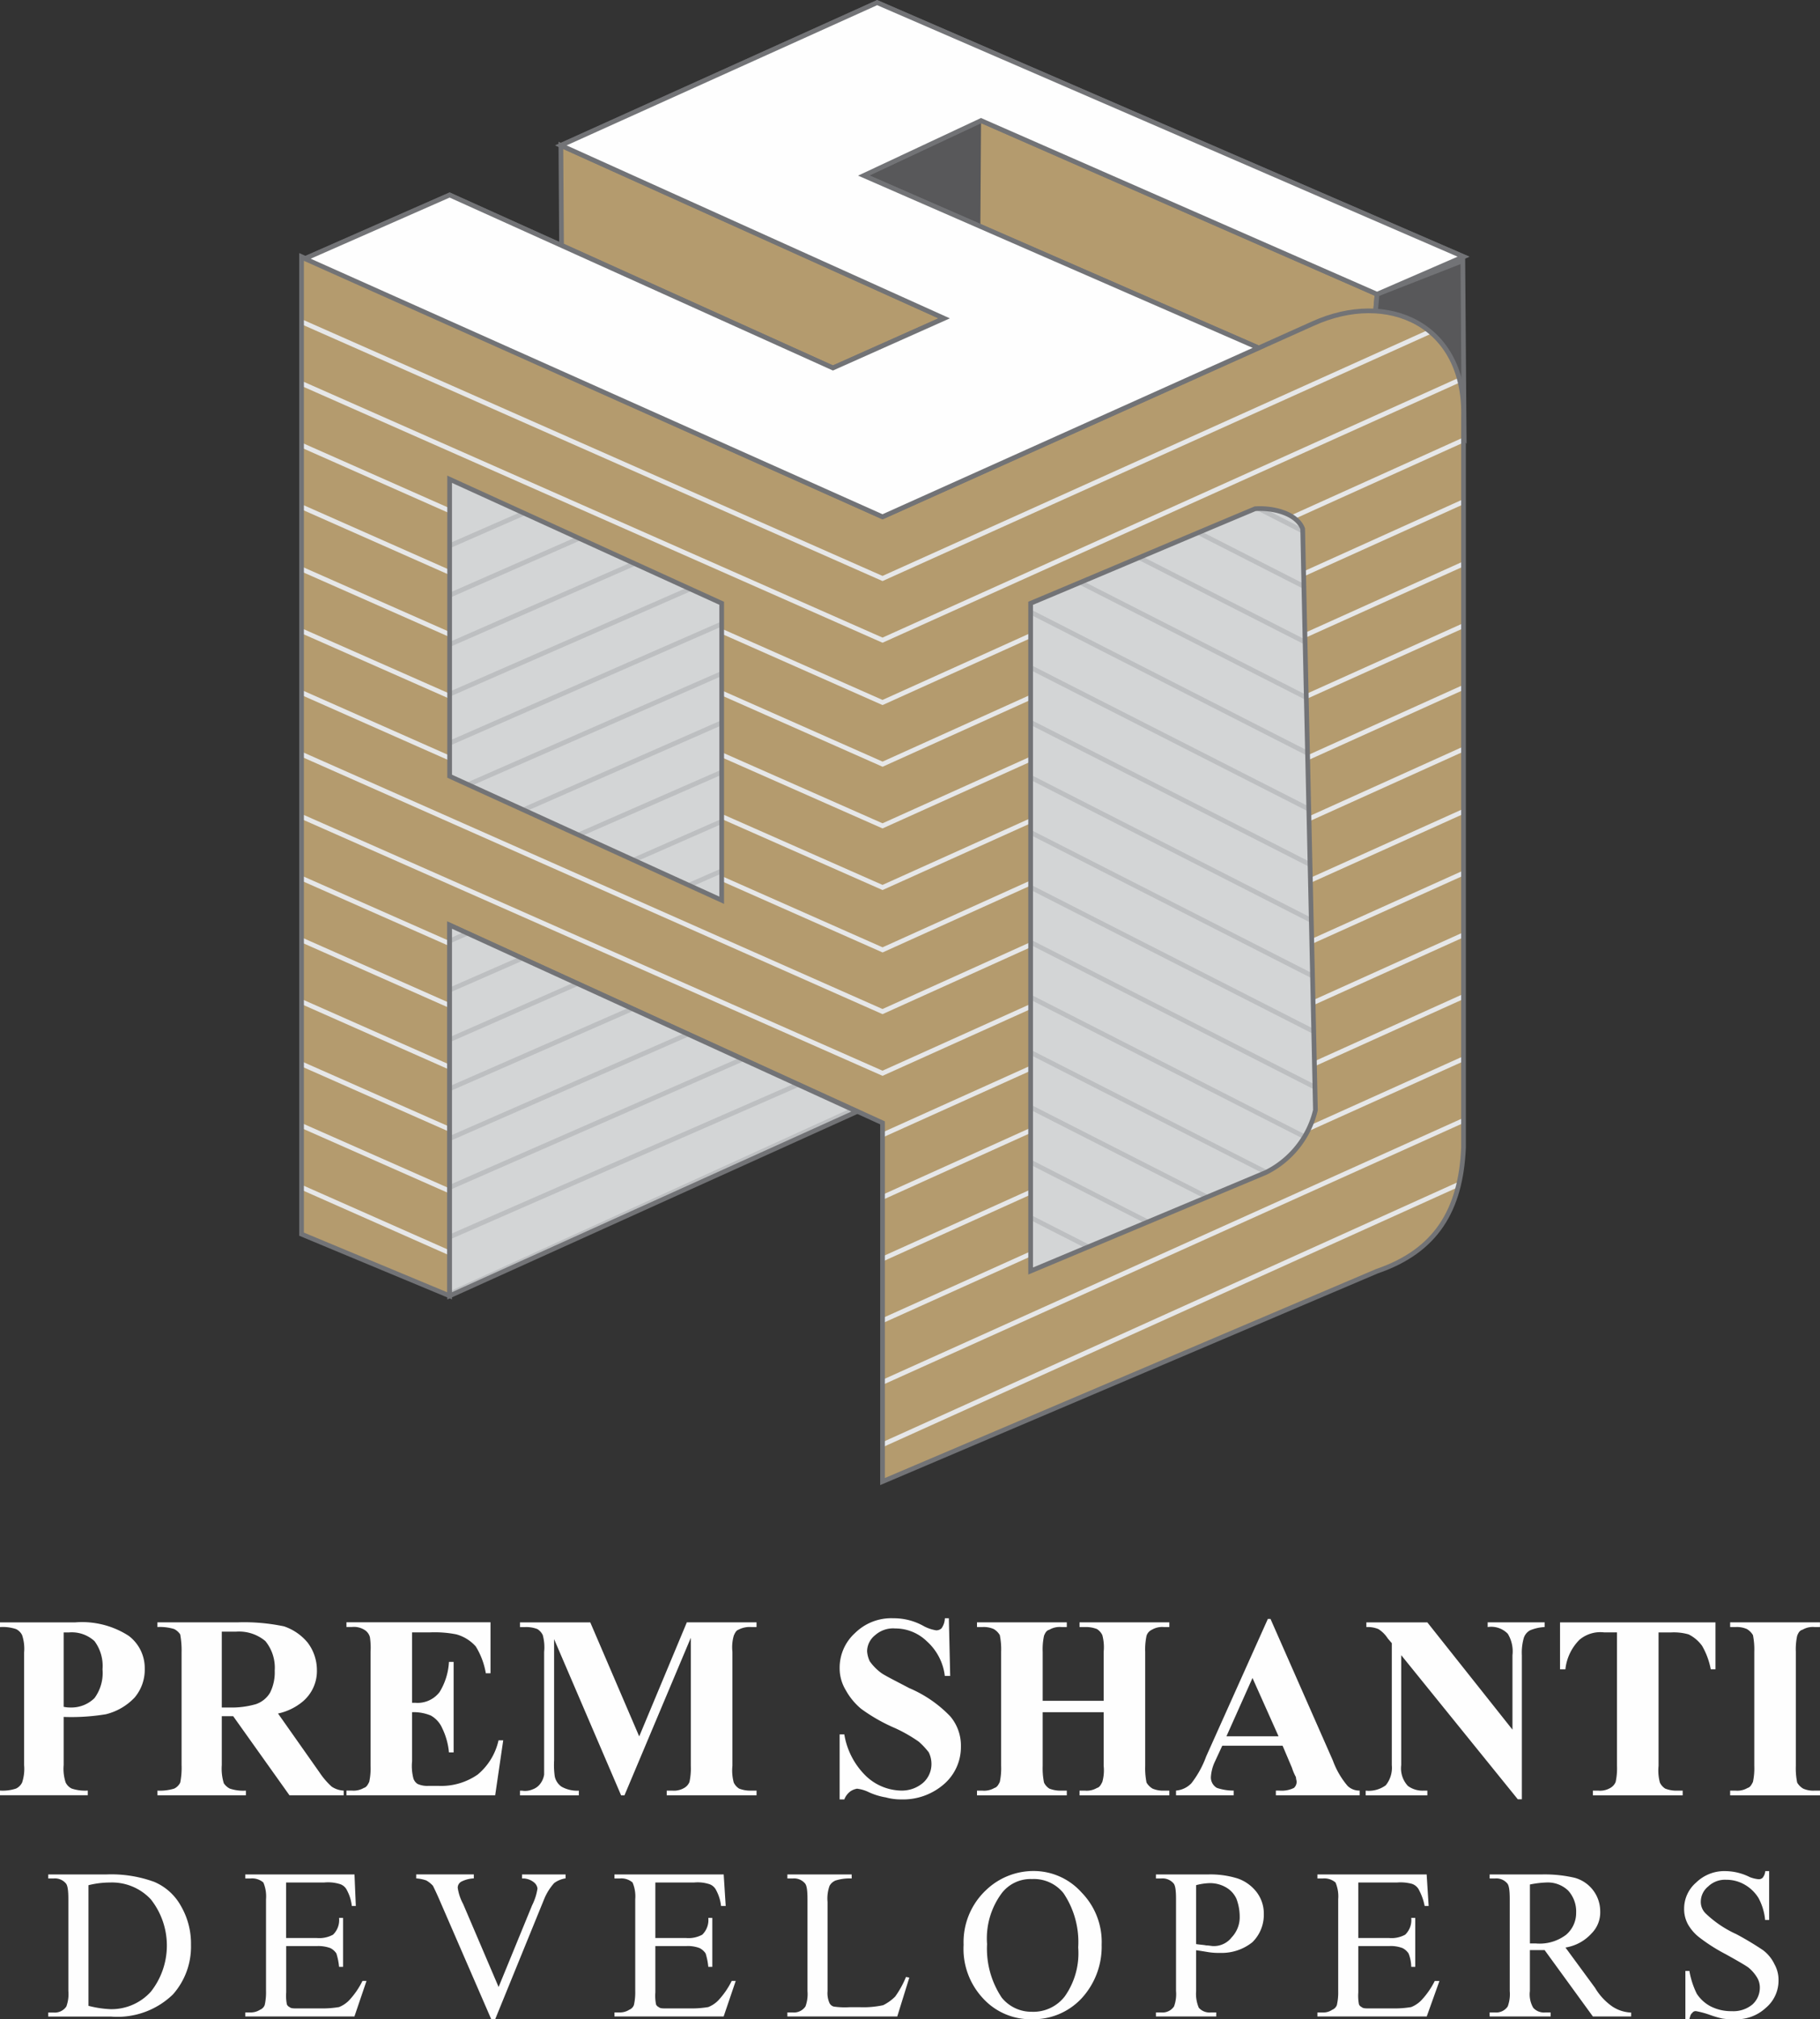 <svg xmlns="http://www.w3.org/2000/svg" xmlns:xlink="http://www.w3.org/1999/xlink" width="104.742" height="116.152" viewBox="0 0 104.742 116.152">
  <rect x="0" y="0" width="104.742" height="116.152" fill="#333333" stroke="none"/>
  <defs>
    <clipPath id="clip-path">
      <path id="Path_6" data-name="Path 6" d="M80.054,31.859l6.671-1.349.155-1.736L64.088,18.786l-6.749,3.162,22.715,9.911Z" clip-rule="evenodd"/>
    </clipPath>
    <clipPath id="clip-path-2">
      <path id="Path_11" data-name="Path 11" d="M33.506,86.39l-8.523-3.548V26.615L58.419,41.578,83.177,30.471c4.32-1.967,8.832.039,8.678,5.4v42c-.155,3.587-1.582,5.939-4.975,7.1L58.419,97.073V76.44L33.506,65.064V86.39Z" clip-rule="evenodd"/>
    </clipPath>
    <clipPath id="clip-path-3">
      <path id="Path_14" data-name="Path 14" d="M49.163,46.553,33.506,39.418V56.5l15.657,7.135V46.553ZM33.506,65.064V86.39l23.447-10.6Z" clip-rule="evenodd"/>
    </clipPath>
    <clipPath id="clip-path-4">
      <path id="Path_17" data-name="Path 17" d="M66.942,84.963V46.553c4.512-1.89,8.407-3.548,12.919-5.438,1.118-.077,2.43.308,2.738,1.157.231,11.145.5,22.29.733,33.436a5.4,5.4,0,0,1-2.854,3.586L66.942,84.963Z" clip-rule="evenodd"/>
    </clipPath>
  </defs>
  <g id="Group_1" data-name="Group 1" transform="translate(-7.629 -11.85)">
    <path id="Path_3" data-name="Path 3" d="M11.293,110.609v2.776a2.5,2.5,0,0,0,.115,1,.758.758,0,0,0,.347.347,2.412,2.412,0,0,0,.926.116v.27H7.629v-.27a2.4,2.4,0,0,0,.925-.116.76.76,0,0,0,.348-.347,2.5,2.5,0,0,0,.115-1v-6.478a2.5,2.5,0,0,0-.115-1,.76.76,0,0,0-.348-.347,2.4,2.4,0,0,0-.925-.116v-.27h4.319a4.952,4.952,0,0,1,3.085.771,2.322,2.322,0,0,1,.926,1.89,2.479,2.479,0,0,1-.579,1.658,3.387,3.387,0,0,1-1.658.965,12.171,12.171,0,0,1-2.429.154Zm0-4.859v4.28a1.743,1.743,0,0,0,.385.039,1.891,1.891,0,0,0,1.389-.54,2.437,2.437,0,0,0,.462-1.658,2.392,2.392,0,0,0-.462-1.62,1.937,1.937,0,0,0-1.466-.5h-.308Zm9.1,4.82v2.815a2.858,2.858,0,0,0,.116,1.042.907.907,0,0,0,.347.308,2.4,2.4,0,0,0,.925.116v.27h-5.09v-.27a2.8,2.8,0,0,0,.964-.116.758.758,0,0,0,.347-.347,4.341,4.341,0,0,0,.077-1v-6.478A5.1,5.1,0,0,0,18,105.865a.915.915,0,0,0-.347-.308,2.8,2.8,0,0,0-.964-.116v-.27h4.627a11.143,11.143,0,0,1,2.661.232,3.027,3.027,0,0,1,1.35.925,2.614,2.614,0,0,1,.54,1.581,2.292,2.292,0,0,1-.81,1.813,3.3,3.3,0,0,1-1.427.694l2.391,3.394a4.3,4.3,0,0,0,.695.81,1.357,1.357,0,0,0,.694.231v.27H24.289l-3.24-4.551h-.655Zm0-4.859v4.358h.424a5,5,0,0,0,1.543-.193,1.513,1.513,0,0,0,.81-.656,2.6,2.6,0,0,0,.269-1.272,2.42,2.42,0,0,0-.539-1.7,2.356,2.356,0,0,0-1.7-.54h-.81Zm10.952.039V109.8h.193a1.592,1.592,0,0,0,1.388-.617,3.682,3.682,0,0,0,.54-1.735h.27v5.206h-.27a3.985,3.985,0,0,0-.385-1.389,1.545,1.545,0,0,0-.656-.732,2.566,2.566,0,0,0-1.08-.193v2.815a2.815,2.815,0,0,0,.077,1,.6.6,0,0,0,.232.308,1.352,1.352,0,0,0,.617.116h.617a3.665,3.665,0,0,0,2.237-.656,3.572,3.572,0,0,0,1.195-1.966h.27l-.463,3.162H27.567v-.27h.308a1.168,1.168,0,0,0,.695-.154c.154-.039.231-.193.308-.347a3.7,3.7,0,0,0,.077-.926v-6.556a4.079,4.079,0,0,0-.038-.848.711.711,0,0,0-.27-.386,1.152,1.152,0,0,0-.772-.193h-.308v-.27h8.291V108.1h-.27a4.294,4.294,0,0,0-.578-1.542,2.324,2.324,0,0,0-1.118-.695,6.448,6.448,0,0,0-1.5-.115H31.346Zm13.074,5.977,2.738-6.556h4.011v.27H50.86a1.388,1.388,0,0,0-.733.154c-.115.039-.192.155-.27.347a2.428,2.428,0,0,0-.077.926v6.556a2.677,2.677,0,0,0,.077.964.836.836,0,0,0,.309.347,1.737,1.737,0,0,0,.694.116h.309v.27H46v-.27h.308A1.168,1.168,0,0,0,47,114.7a.7.7,0,0,0,.308-.347,3.7,3.7,0,0,0,.077-.926v-7.366l-3.818,9.063h-.192l-3.857-8.986v6.981a4.692,4.692,0,0,0,.039.925.973.973,0,0,0,.385.579,1.843,1.843,0,0,0,1,.231v.27H37.555v-.27h.116a1.1,1.1,0,0,0,.617-.077.929.929,0,0,0,.424-.309,1.15,1.15,0,0,0,.232-.54v-7.057a2.645,2.645,0,0,0-.078-.964.831.831,0,0,0-.308-.347,1.737,1.737,0,0,0-.694-.116h-.309v-.27H41.6l2.815,6.556Zm17.817-6.787.077,3.316h-.309a3.175,3.175,0,0,0-1.041-2,2.6,2.6,0,0,0-1.812-.733,1.557,1.557,0,0,0-1.157.386,1.2,1.2,0,0,0-.463.925,1.621,1.621,0,0,0,.154.579,2.949,2.949,0,0,0,.694.694c.232.154.772.424,1.581.849a7.122,7.122,0,0,1,2.353,1.619,2.593,2.593,0,0,1,.617,1.736,2.821,2.821,0,0,1-.964,2.159,3.583,3.583,0,0,1-2.468.887,3.291,3.291,0,0,1-.887-.115,3.862,3.862,0,0,1-1.08-.347,2.141,2.141,0,0,0-.579-.155.991.991,0,0,0-.385.155,1.039,1.039,0,0,0-.347.462h-.27v-3.74h.27A4.3,4.3,0,0,0,57.455,114a3.015,3.015,0,0,0,2.005.848,1.875,1.875,0,0,0,1.311-.463,1.435,1.435,0,0,0,.463-1.041,1.508,1.508,0,0,0-.154-.694,4.2,4.2,0,0,0-.579-.617,8.594,8.594,0,0,0-1.349-.772,9.918,9.918,0,0,1-1.967-1.118,3.767,3.767,0,0,1-.887-1.08,2.42,2.42,0,0,1-.347-1.272,2.689,2.689,0,0,1,.887-2.006,2.964,2.964,0,0,1,2.2-.848,3.5,3.5,0,0,1,1.774.463,2.27,2.27,0,0,0,.694.231.441.441,0,0,0,.309-.116,1.076,1.076,0,0,0,.192-.578h.232Zm5.4,5.4v3.085a4.108,4.108,0,0,0,.077.964.832.832,0,0,0,.308.347,1.739,1.739,0,0,0,.695.116h.308v.27H63.856v-.27h.309a1.163,1.163,0,0,0,.694-.154c.154-.039.232-.193.309-.347a3.751,3.751,0,0,0,.077-.926v-6.556a4.167,4.167,0,0,0-.077-.964.988.988,0,0,0-.347-.347,1.426,1.426,0,0,0-.656-.116h-.309v-.27h5.168v.27h-.308a1.168,1.168,0,0,0-.695.154c-.154.039-.231.155-.308.347a3.7,3.7,0,0,0-.077.926v2.815h3.509v-2.815a2.677,2.677,0,0,0-.077-.964.831.831,0,0,0-.308-.347,1.739,1.739,0,0,0-.695-.116h-.308v-.27h5.168v.27h-.309a1.165,1.165,0,0,0-.694.154.567.567,0,0,0-.309.347,3.751,3.751,0,0,0-.077.926v6.556a4.167,4.167,0,0,0,.077.964.988.988,0,0,0,.347.347,1.542,1.542,0,0,0,.656.116h.309v.27H69.757v-.27h.308a1.168,1.168,0,0,0,.695-.154c.154-.039.231-.193.308-.347a2.428,2.428,0,0,0,.077-.926v-3.085Zm13.806,1.928H77.971l-.463,1a2.446,2.446,0,0,0-.192.81.694.694,0,0,0,.347.617,2.975,2.975,0,0,0,.964.154v.27H75.31v-.27a1.385,1.385,0,0,0,.887-.424,5.731,5.731,0,0,0,.849-1.543l3.548-7.906h.154l3.586,8.138a4.776,4.776,0,0,0,.849,1.465.958.958,0,0,0,.694.27v.27H81.056v-.27h.193a1.586,1.586,0,0,0,.849-.154.489.489,0,0,0,.154-.347c0-.078-.039-.155-.039-.27a2.957,2.957,0,0,1-.231-.54l-.54-1.273Zm-.231-.54-1.5-3.355-1.5,3.355h3.008Zm8.561-6.556,4.9,6.171v-4.281a1.939,1.939,0,0,0-.27-1.234,1.329,1.329,0,0,0-1.157-.386v-.27h3.278v.27a2.494,2.494,0,0,0-.848.193.776.776,0,0,0-.348.424,3.072,3.072,0,0,0-.115,1v8.291h-.232l-6.71-8.291v6.324a1.486,1.486,0,0,0,.386,1.2,1.422,1.422,0,0,0,.887.27h.231v.27H86.224v-.27a1.661,1.661,0,0,0,1.157-.309,1.6,1.6,0,0,0,.347-1.157v-7.018l-.231-.27a1.76,1.76,0,0,0-.54-.54,1.613,1.613,0,0,0-.694-.116v-.27h3.509Zm16.583,0v2.7h-.27a4.309,4.309,0,0,0-.5-1.35,2.132,2.132,0,0,0-.772-.656,3.064,3.064,0,0,0-1-.115h-.733v7.674a2.677,2.677,0,0,0,.077.964.829.829,0,0,0,.309.347,1.73,1.73,0,0,0,.694.116h.308v.27H99.3v-.27h.308a1.163,1.163,0,0,0,.694-.154.7.7,0,0,0,.309-.347,3.751,3.751,0,0,0,.077-.926V105.75h-.733a1.863,1.863,0,0,0-1.427.424,2.824,2.824,0,0,0-.81,1.7h-.308v-2.7h8.947Zm6.016,9.68v.27H107.2v-.27h.309a1.165,1.165,0,0,0,.694-.154c.154-.039.231-.193.309-.347a3.751,3.751,0,0,0,.077-.926v-6.556a4.167,4.167,0,0,0-.077-.964,1,1,0,0,0-.347-.347,1.429,1.429,0,0,0-.656-.116H107.2v-.27h5.168v.27h-.308a1.168,1.168,0,0,0-.695.154c-.154.039-.231.155-.308.347a3.7,3.7,0,0,0-.077.926v6.556a4.108,4.108,0,0,0,.077.964.971.971,0,0,0,.347.347,1.424,1.424,0,0,0,.656.116Z" fill="#fefefe"/>
    <path id="Path_4" data-name="Path 4" d="M25.176,26.73l8.33-3.663,22.059,9.949,6.4-2.854L39.908,20.213,58.11,12,91.855,26.615,86.88,28.774,64.088,18.786l-6.749,3.162,22.715,9.911" fill="none" stroke="#727376" stroke-width="0.27" fill-rule="evenodd"/>
    <path id="Path_5" data-name="Path 5" d="M80.054,31.859l6.671-1.349.155-1.736L64.088,18.786l-6.749,3.162,22.715,9.911Z" fill="#58585a" fill-rule="evenodd"/>
    <g id="Group_6" data-name="Group 6">
      <g id="Group_5" data-name="Group 5" clip-path="url(#clip-path)">
        <g id="Group_4" data-name="Group 4">
          <path id="_1" d="M80.054,31.859l6.671-1.349.155-1.736L64.088,18.786l-.039,6.093,16,6.98Z" fill="#b49b6e" fill-rule="evenodd"/>
        </g>
      </g>
    </g>
    <path id="Path_7" data-name="Path 7" d="M80.054,31.859l6.671-1.349.155-1.736L64.088,18.786l-6.749,3.162,22.715,9.911Z" fill="none" stroke="#727376" stroke-width="0.27" fill-rule="evenodd"/>
    <path id="Path_8" data-name="Path 8" d="M39.946,25.959l15.619,7.057,6.4-2.854L39.908,20.213l.038,5.746Z" fill="#b49b6e" stroke="#727376" stroke-width="0.27" fill-rule="evenodd"/>
    <path id="Path_9" data-name="Path 9" d="M86.725,30.51l.155-1.736,4.936-1.928.077,10.142L86.725,30.51Z" fill="#58585a" stroke="#727376" stroke-width="0.27" fill-rule="evenodd"/>
    <path id="Path_10" data-name="Path 10" d="M33.506,86.39l-8.523-3.548V26.615L58.419,41.578,83.177,30.471c4.32-1.967,8.832.039,8.678,5.4v42c-.155,3.587-1.582,5.939-4.975,7.1L58.419,97.073V76.44L33.506,65.064V86.39Z" fill="#b49b6e" fill-rule="evenodd"/>
    <g id="Group_9" data-name="Group 9">
      <g id="Group_8" data-name="Group 8" clip-path="url(#clip-path-2)">
        <g id="Group_7" data-name="Group 7">
          <path id="_11" d="M21.4,28.774,58.419,45.126,94.708,28.774M21.4,32.322,58.419,48.674,94.708,32.322M21.4,35.87,58.419,52.26,94.708,35.87M21.4,39.418l37.022,16.39,36.289-16.39M21.4,43,58.419,59.356,94.708,43M21.4,46.553,58.419,62.9,94.708,46.553M21.4,50.1l37.022,16.39L94.708,50.1M21.4,53.648,58.419,70.039,94.708,53.648M21.4,57.235,58.419,73.587,94.708,57.235M21.4,60.783,58.419,77.135,94.708,60.783M21.4,64.331l37.022,16.39,36.289-16.39M21.4,67.879l37.022,16.39,36.289-16.39M21.4,71.465,58.419,87.817,94.708,71.465M21.4,75.013,58.419,91.365,94.708,75.013M21.4,78.561l37.022,16.39,36.289-16.39" fill="none" stroke="#e6e7e8" stroke-width="0.27" fill-rule="evenodd"/>
        </g>
      </g>
    </g>
    <path id="Path_12" data-name="Path 12" d="M33.506,86.39l-8.523-3.548V26.615L58.419,41.578,83.177,30.471c4.32-1.967,8.832.039,8.678,5.4v42c-.155,3.587-1.582,5.939-4.975,7.1L58.419,97.073V76.44L33.506,65.064V86.39Z" fill="none" stroke="#727376" stroke-width="0.27" fill-rule="evenodd"/>
    <path id="Path_13" data-name="Path 13" d="M49.163,46.553,33.506,39.418V56.5l15.657,7.135V46.553ZM33.506,65.064V86.39l23.447-10.6Z" fill="#d3d5d6" fill-rule="evenodd"/>
    <g id="Group_12" data-name="Group 12">
      <g id="Group_11" data-name="Group 11" clip-path="url(#clip-path-3)">
        <g id="Group_10" data-name="Group 10">
          <path id="_12" d="M17.849,50.1l30.119-13.19M18.581,52.646,48.7,39.418M19.275,55.153,49.4,41.963M19.97,57.7,50.127,44.509M20.7,60.205l30.12-13.19M21.4,62.75,51.516,49.561M22.129,65.3,52.248,52.067M22.823,67.8l30.12-13.189M23.556,70.347,53.675,57.119M24.25,72.854,54.37,59.665M24.983,75.4,55.1,62.171M25.677,77.906,55.8,64.717M26.41,80.451,56.529,67.262M27.1,82.958,57.223,69.769M27.8,85.5,57.956,72.314M28.531,88.55,58.65,74.821" fill="none" stroke="#bdbfc1" stroke-width="0.27" fill-rule="evenodd"/>
        </g>
      </g>
    </g>
    <path id="Path_15" data-name="Path 15" d="M49.163,46.553,33.506,39.418V56.5l15.657,7.135V46.553ZM33.506,65.064V86.39l23.447-10.6Z" fill="none" stroke="#727376" stroke-width="0.27" fill-rule="evenodd"/>
    <path id="Path_16" data-name="Path 16" d="M66.942,84.963V46.553c4.512-1.89,8.407-3.548,12.919-5.438,1.118-.077,2.43.308,2.738,1.157.231,11.145.5,22.29.733,33.436a5.4,5.4,0,0,1-2.854,3.586L66.942,84.963Z" fill="#d3d5d6" fill-rule="evenodd"/>
    <g id="Group_15" data-name="Group 15">
      <g id="Group_14" data-name="Group 14" clip-path="url(#clip-path-4)">
        <g id="Group_13" data-name="Group 13">
          <path id="_13" d="M48.623,66.221l48.052,24.45M54.022,56.309,102.036,80.76M45.962,71.2l48.014,24.45m-42.653-34.4L99.375,85.734m-44-31.893,48.013,24.45m-41.3-36.868L110.1,65.874M58.033,48.866l48.052,24.451M52.673,58.778l48.052,24.488M49.973,63.752,98.025,88.2M47.312,68.689,95.325,93.177M60.733,43.892,108.785,68.38M63.432,38.955l48.014,24.45m-46.7-26.956L112.8,60.937m-56.112-9.6,48.052,24.488M59.383,46.4l48.052,24.45M66.093,33.98l48.052,24.489" fill="none" stroke="#bdbfc1" stroke-width="0.27" fill-rule="evenodd"/>
        </g>
      </g>
    </g>
    <path id="Path_18" data-name="Path 18" d="M66.942,84.963V46.553c4.512-1.89,8.407-3.548,12.919-5.438,1.118-.077,2.43.308,2.738,1.157.231,11.145.5,22.29.733,33.436a5.4,5.4,0,0,1-2.854,3.586L66.942,84.963Z" fill="none" stroke="#727376" stroke-width="0.27" fill-rule="evenodd"/>
    <path id="Path_19" data-name="Path 19" d="M10.406,127.847v-.231h.308a.8.8,0,0,0,.733-.347,2.052,2.052,0,0,0,.116-.887V121.1c0-.5-.039-.809-.155-.925a.823.823,0,0,0-.694-.27h-.308v-.231h3.316a7.208,7.208,0,0,1,2.777.424,3.16,3.16,0,0,1,1.542,1.388,4.293,4.293,0,0,1,.579,2.237,4.135,4.135,0,0,1-1.041,2.854,4.585,4.585,0,0,1-3.548,1.272Zm2.313-.617a6,6,0,0,0,1.273.193,3.061,3.061,0,0,0,2.314-1,4.286,4.286,0,0,0,0-5.322,3.057,3.057,0,0,0-2.352-.964,5.113,5.113,0,0,0-1.235.155Zm11.377-7.1v3.2H25.87a1.645,1.645,0,0,0,.926-.193,1.173,1.173,0,0,0,.347-.964h.231v2.816h-.231a3.653,3.653,0,0,0-.155-.772.907.907,0,0,0-.347-.308,2.024,2.024,0,0,0-.771-.116H24.1v2.661a2.562,2.562,0,0,0,.039.694.3.3,0,0,0,.154.154c.077.078.231.078.463.078H26.14a5.781,5.781,0,0,0,1-.078,1.676,1.676,0,0,0,.578-.385,4.621,4.621,0,0,0,.771-1.119h.232l-.694,2.044H21.744v-.231h.308a.97.97,0,0,0,.54-.154.47.47,0,0,0,.27-.27,3.243,3.243,0,0,0,.077-.81V121.1a2.042,2.042,0,0,0-.154-.964.983.983,0,0,0-.733-.231h-.308v-.231H28.03l.077,1.812h-.232a2.4,2.4,0,0,0-.27-.887.679.679,0,0,0-.462-.386,2.29,2.29,0,0,0-.849-.077H24.1Zm16.082-.462v.231a1.466,1.466,0,0,0-.656.27,3.183,3.183,0,0,0-.578.925L36.128,128H35.9l-3.047-7.019c-.154-.347-.27-.579-.308-.656a1.51,1.51,0,0,0-.386-.308,2.164,2.164,0,0,0-.578-.116v-.231h3.316v.231a1.719,1.719,0,0,0-.732.193.4.4,0,0,0-.193.347,2.766,2.766,0,0,0,.308.925l2.044,4.782,1.928-4.7a3.209,3.209,0,0,0,.309-.965.534.534,0,0,0-.193-.347,1.017,1.017,0,0,0-.578-.231h-.116v-.231h2.507Zm5.167.462v3.2h1.774a1.643,1.643,0,0,0,.926-.193,1.173,1.173,0,0,0,.347-.964h.231v2.816h-.231a3.742,3.742,0,0,0-.154-.772.915.915,0,0,0-.347-.308,1.9,1.9,0,0,0-.772-.116H45.345v2.661a2.562,2.562,0,0,0,.039.694.3.3,0,0,0,.154.154c.077.078.232.078.463.078h1.388a5.771,5.771,0,0,0,1-.078,1.666,1.666,0,0,0,.578-.385,4.649,4.649,0,0,0,.772-1.119h.231l-.694,2.044H42.993v-.231H43.3a.97.97,0,0,0,.54-.154.467.467,0,0,0,.27-.27,3.243,3.243,0,0,0,.077-.81V121.1a2.042,2.042,0,0,0-.154-.964.983.983,0,0,0-.733-.231h-.308v-.231h6.286l.116,1.812h-.27a2.416,2.416,0,0,0-.27-.887.681.681,0,0,0-.463-.386,2.163,2.163,0,0,0-.81-.077H45.345Zm14.424,5.438.192.039-.694,2.236H52.943v-.231h.308a.8.8,0,0,0,.733-.347,2.052,2.052,0,0,0,.116-.887V121.1c0-.5-.039-.809-.155-.925a.823.823,0,0,0-.694-.27h-.308v-.231h3.7v.231a2.7,2.7,0,0,0-.926.116.694.694,0,0,0-.347.308,2.158,2.158,0,0,0-.115.926v5.129a1.4,1.4,0,0,0,.115.694.4.4,0,0,0,.232.193,4.329,4.329,0,0,0,.925.038h.579a5.363,5.363,0,0,0,1.349-.115,2.614,2.614,0,0,0,.695-.5A5.585,5.585,0,0,0,59.769,125.572Zm7.366-6.093a3.7,3.7,0,0,1,2.738,1.234,4.07,4.07,0,0,1,1.157,3.008,4.379,4.379,0,0,1-1.157,3.085,3.789,3.789,0,0,1-2.854,1.2,3.7,3.7,0,0,1-2.815-1.2,4.162,4.162,0,0,1-1.119-3.085,4.1,4.1,0,0,1,1.311-3.162,3.947,3.947,0,0,1,2.739-1.08Zm-.116.463a2.089,2.089,0,0,0-1.736.809,4.363,4.363,0,0,0-.848,2.931,5.065,5.065,0,0,0,.848,3.086,2.2,2.2,0,0,0,1.736.809,2.282,2.282,0,0,0,1.889-.887,4.3,4.3,0,0,0,.772-2.815,5.032,5.032,0,0,0-.849-3.124,2.185,2.185,0,0,0-1.812-.809Zm9.448,4.087v2.353a2.038,2.038,0,0,0,.154.964.827.827,0,0,0,.695.27h.308v.231H74.153v-.231h.309a.8.8,0,0,0,.733-.347,2.058,2.058,0,0,0,.115-.887V121.1c0-.5-.038-.809-.154-.925a.825.825,0,0,0-.694-.27h-.309v-.231h2.97a5.237,5.237,0,0,1,1.735.231,2.345,2.345,0,0,1,1.08.771,2.024,2.024,0,0,1,.424,1.273,2.211,2.211,0,0,1-.655,1.62,2.819,2.819,0,0,1-1.851.617,3.923,3.923,0,0,1-.656-.039c-.231-.038-.463-.077-.733-.116Zm0-.347c.232.039.386.039.579.077.154,0,.308.039.424.039a1.293,1.293,0,0,0,1.041-.5,1.688,1.688,0,0,0,.463-1.234,2.89,2.89,0,0,0-.193-1,1.457,1.457,0,0,0-.617-.656,1.833,1.833,0,0,0-.925-.231,3.353,3.353,0,0,0-.772.116Zm9.333-3.548v3.2h1.774a1.639,1.639,0,0,0,.925-.193,1.17,1.17,0,0,0,.348-.964h.231v2.816h-.231a2.168,2.168,0,0,0-.155-.772.915.915,0,0,0-.347-.308,1.9,1.9,0,0,0-.771-.116H85.8v2.661a2.628,2.628,0,0,0,.038.694.3.3,0,0,0,.155.154c.077.078.231.078.463.078h1.388a5.781,5.781,0,0,0,1-.078,1.685,1.685,0,0,0,.578-.385A4.65,4.65,0,0,0,90.2,125.8h.27l-.732,2.044H83.447v-.231h.309a.889.889,0,0,0,.54-.154.469.469,0,0,0,.27-.27,3.293,3.293,0,0,0,.077-.81V121.1a2.042,2.042,0,0,0-.154-.964.985.985,0,0,0-.733-.231h-.309v-.231h6.287l.115,1.812h-.231a3.192,3.192,0,0,0-.309-.887.7.7,0,0,0-.424-.386,2.521,2.521,0,0,0-.848-.077H85.8Zm15.7,7.713H99.3l-2.777-3.818h-.848v2.353a1.542,1.542,0,0,0,.192.964.827.827,0,0,0,.695.27h.308v.231H93.359v-.231h.308a.8.8,0,0,0,.733-.347,2.052,2.052,0,0,0,.116-.887V121.1c0-.5-.039-.809-.155-.925a.823.823,0,0,0-.694-.27h-.308v-.231h2.969a7.6,7.6,0,0,1,1.928.192,2,2,0,0,1,1.466,1.929,1.711,1.711,0,0,1-.5,1.272,2.557,2.557,0,0,1-1.5.81l1.7,2.314a3.45,3.45,0,0,0,1,1.08,2.108,2.108,0,0,0,1.08.347v.231Zm-5.823-4.2h.347a2.522,2.522,0,0,0,1.735-.5,1.645,1.645,0,0,0,.578-1.272,1.784,1.784,0,0,0-.462-1.273,1.692,1.692,0,0,0-1.234-.463,5.744,5.744,0,0,0-.964.116v3.394Zm13.767-4.165v2.815h-.231a3.31,3.31,0,0,0-.386-1.273,2.235,2.235,0,0,0-.81-.771,2.1,2.1,0,0,0-1.041-.27,1.4,1.4,0,0,0-1.041.386,1.136,1.136,0,0,0-.424.848.927.927,0,0,0,.27.694,6.32,6.32,0,0,0,1.774,1.2,17.389,17.389,0,0,1,1.542.925,2.192,2.192,0,0,1,.656.81,1.837,1.837,0,0,1,.231.926,2.042,2.042,0,0,1-.733,1.581A2.476,2.476,0,0,1,107.4,128a3.481,3.481,0,0,1-.655-.039,6.126,6.126,0,0,1-.772-.231,5.089,5.089,0,0,0-.732-.193.233.233,0,0,0-.232.116c-.077.038-.115.192-.154.347h-.231v-2.777h.231a4.745,4.745,0,0,0,.424,1.311,2.135,2.135,0,0,0,.81.733,2.583,2.583,0,0,0,1.2.27,1.716,1.716,0,0,0,1.195-.386,1.3,1.3,0,0,0,.424-.925,1.126,1.126,0,0,0-.154-.617,2.251,2.251,0,0,0-.5-.579c-.155-.116-.617-.386-1.312-.771a10.031,10.031,0,0,1-1.465-.926,2.558,2.558,0,0,1-.694-.771,1.837,1.837,0,0,1-.232-.926,1.978,1.978,0,0,1,.695-1.5,2.325,2.325,0,0,1,1.7-.655,3.2,3.2,0,0,1,1.389.347,1.893,1.893,0,0,0,.463.116.325.325,0,0,0,.27-.078.726.726,0,0,0,.154-.385h.231Z" fill="#fefefe"/>
    <path id="Path_20" data-name="Path 20" d="M25.176,26.73l8.33-3.663,22.059,9.949,6.4-2.854L39.908,20.213,58.11,12,91.855,26.615,86.88,28.774,64.088,18.786l-6.749,3.162,22.715,9.911L58.419,41.578,25.176,26.73Z" fill="#fefefe" stroke="#727376" stroke-width="0.27" fill-rule="evenodd"/>
  </g>
</svg>
